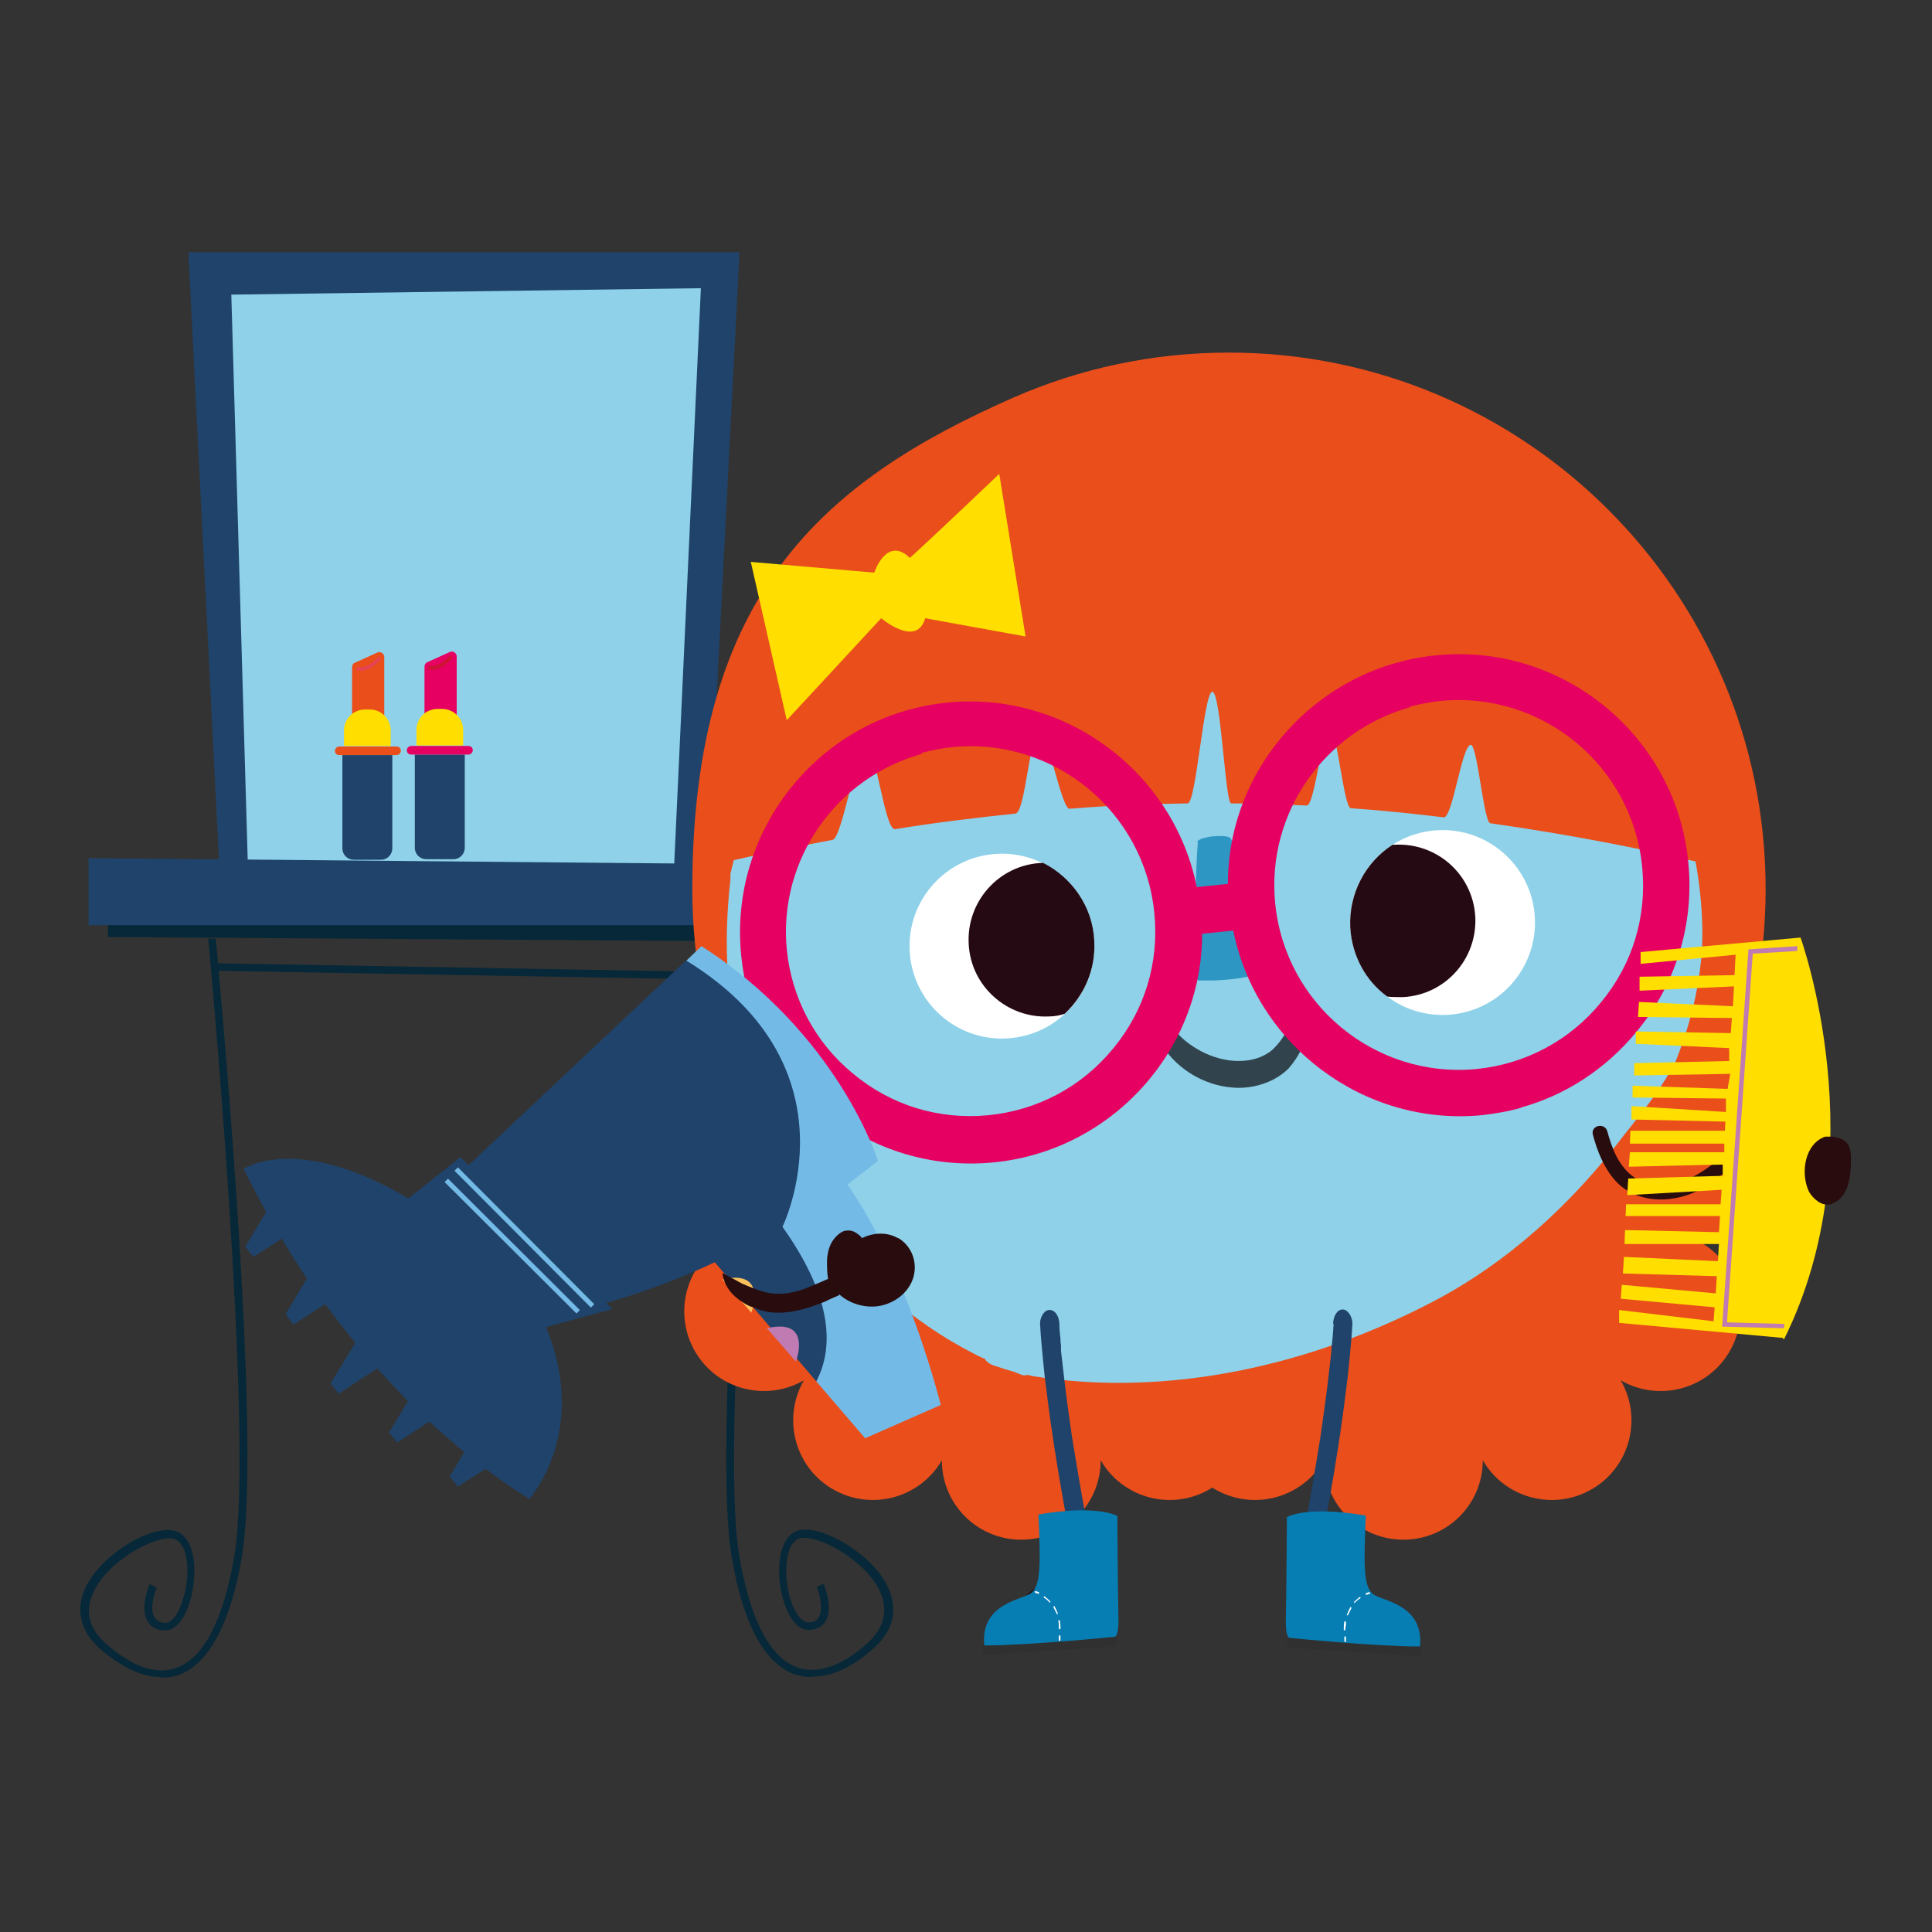 <?xml version="1.0" encoding="UTF-8"?>
<svg xmlns="http://www.w3.org/2000/svg" xmlns:xlink="http://www.w3.org/1999/xlink" version="1.1" viewBox="0 0 360 360">
  <rect x="0" y="0" width="360" height="360" fill="#333333" stroke="none"/>
  <defs>
    <style>
      .cls-1 {
        fill: none;
      }

      .cls-2 {
        fill: #111;
      }

      .cls-3 {
        fill: #fbc05e;
      }

      .cls-4 {
        fill: #ffde00;
      }

      .cls-5 {
        fill: #74bae7;
      }

      .cls-6 {
        fill-rule: evenodd;
      }

      .cls-6, .cls-7 {
        fill: #e94e1b;
      }

      .cls-8 {
        fill: #303030;
      }

      .cls-9 {
        clip-path: url(#clippath-1);
      }

      .cls-10 {
        fill: #fff;
      }

      .cls-11 {
        fill: #e60061;
      }

      .cls-12 {
        fill: #062838;
      }

      .cls-13 {
        fill: #31434d;
      }

      .cls-14 {
        opacity: .7;
      }

      .cls-15 {
        opacity: 0;
      }

      .cls-16 {
        fill: #cc1331;
      }

      .cls-17 {
        fill: #e64354;
      }

      .cls-18 {
        fill: #290d0e;
      }

      .cls-19 {
        fill: #1f436a;
      }

      .cls-20 {
        fill: #067eb4;
      }

      .cls-21 {
        fill: #8ed1e8;
      }

      .cls-22 {
        fill: #c07bb2;
      }

      .cls-23 {
        clip-path: url(#clippath);
      }

      .cls-24 {
        fill: #250a13;
      }
    </style>
    <clipPath id="clippath">
      <rect class="cls-1" x="222.8" y="155.8" width="12.3" height="26.9"/>
    </clipPath>
    <clipPath id="clippath-1">
      <rect class="cls-1" x="174.4" y="301.3" width="103.1" height="11.7"/>
    </clipPath>
  </defs>
  <!-- Generator: Adobe Illustrator 28.7.7, SVG Export Plug-In . SVG Version: 1.2.0 Build 194)  -->
  <g>
    <g id="Calque_1">
      <g id="Espace-Ludiq-beaute">
        <g>
          <rect class="cls-12" x="89.8" y="130.2" width="1.4" height="101.4" transform="translate(-91.9 268.4) rotate(-89)"/>
          <g>
            <path class="cls-12" d="M29.9,312.5c-3.4,0-7.2-1.8-11.2-5.2-4.8-4.3-4.1-8.7-2.7-11.6,3-6.2,12-11.4,16.3-10.5,3.5.7,4.4,5.7,3.7,10.4-.6,4.3-2.6,8.5-5.6,8.2-1.4-.1-2.3-.7-2.9-1.7-1.5-2.5.3-6.7.4-6.9l1.3.6c-.4,1-1.4,4-.4,5.6.4.6,1,.9,1.8,1,1.7.2,3.4-2.8,4.1-6.9.6-4,0-8.3-2.5-8.8-3.3-.6-11.9,4-14.7,9.8-1.8,3.6-1,7,2.4,9.9,4.8,4.2,9.2,5.7,12.9,4.4,5.2-1.8,8.9-9.1,10.9-21.1,3.7-22.7-4.8-113.9-4.9-114.8h1.4c0,0,2.2,23.2,3.9,48.7,2.3,34.4,2.6,56.7,1,66.3-2.1,12.5-6.2,20.2-11.8,22.2-1,.4-2.1.5-3.2.5Z"/>
            <polygon class="cls-19" points="131.7 165.6 137.8 47 35.1 47 41 164.2 131.7 165.6"/>
            <polygon class="cls-21" points="46.2 161.7 43.1 54.9 130.6 53.7 125.6 161.7 46.2 161.7"/>
            <polygon class="cls-12" points="152.8 170.3 152.8 175.5 20.1 174.6 20.1 168.2 152.8 170.3"/>
            <polygon class="cls-19" points="158.4 161.2 16.5 159.9 16.5 172.4 158.4 172.4 158.4 161.2"/>
            <path class="cls-12" d="M151.3,312.5c-1.1,0-2.2-.2-3.2-.5-5.7-2-9.8-9.7-11.8-22.2-1.6-9.6-1.2-32,1-66.3,1.7-25.6,3.9-48.6,3.9-48.9h1.4c0,1.1-8.6,92.2-4.9,115,2,12,5.7,19.3,10.9,21.1,3.7,1.3,8.2-.2,12.9-4.4,3.3-2.9,4.1-6.3,2.4-9.9-2.8-5.8-11.4-10.4-14.7-9.8-2.4.5-3.1,4.8-2.5,8.8.6,4.1,2.4,7.1,4.1,6.9.9,0,1.5-.4,1.8-1,.9-1.6,0-4.6-.4-5.6l1.3-.6c0,.2,1.8,4.4.4,6.9-.6,1-1.6,1.6-2.9,1.7-3,.3-5-3.9-5.6-8.2-.7-4.7.2-9.7,3.7-10.4,4.3-.8,13.3,4.4,16.3,10.5,1.4,3,2.1,7.4-2.7,11.6-3.9,3.5-7.7,5.2-11.2,5.2Z"/>
            <path class="cls-6" d="M175.5,161.3c0-8.2,6.6-14.8,14.8-14.8s14.8,6.6,14.8,14.8c4.1-7.1,13.2-9.5,20.3-5.4,7.1,4.1,9.5,13.2,5.4,20.3,7.1-4.1,16.2-1.7,20.3,5.4,4.1,7.1,1.7,16.2-5.4,20.3,8.2,0,14.8,6.6,14.8,14.8s-6.6,14.8-14.8,14.8c7.1,4.1,9.5,13.2,5.4,20.3-4.1,7.1-13.2,9.5-20.3,5.4,4.1,7.1,1.7,16.2-5.4,20.3-7.1,4.1-16.2,1.7-20.3-5.4,0,8.2-6.6,14.8-14.8,14.8s-14.8-6.6-14.8-14.8c-4.1,7.1-13.2,9.5-20.3,5.4-7.1-4.1-9.5-13.2-5.4-20.3-7.1,4.1-16.2,1.7-20.3-5.4-4.1-7.1-1.7-16.2,5.4-20.3-8.2,0-14.8-6.6-14.8-14.8s6.6-14.8,14.8-14.8c-7.1-4.1-9.5-13.2-5.4-20.3,4.1-7.1,13.2-9.5,20.3-5.4-4.1-7.1-1.7-16.2,5.4-20.3,7.1-4.1,16.2-1.7,20.3,5.4"/>
            <path class="cls-6" d="M246.7,161.3c0-8.2,6.6-14.8,14.8-14.8s14.8,6.6,14.8,14.8c4.1-7.1,13.2-9.5,20.3-5.4,7.1,4.1,9.5,13.2,5.4,20.3,7.1-4.1,16.2-1.7,20.3,5.4,4.1,7.1,1.7,16.2-5.4,20.3,8.2,0,14.8,6.6,14.8,14.8s-6.6,14.8-14.8,14.8c7.1,4.1,9.5,13.2,5.4,20.3-4.1,7.1-13.2,9.5-20.3,5.4,4.1,7.1,1.7,16.2-5.4,20.3-7.1,4.1-16.2,1.7-20.3-5.4,0,8.2-6.6,14.8-14.8,14.8s-14.8-6.6-14.8-14.8c-4.1,7.1-13.2,9.5-20.3,5.4-7.1-4.1-9.5-13.2-5.4-20.3-7.1,4.1-16.2,1.7-20.3-5.4-4.1-7.1-1.7-16.2,5.4-20.3-8.2,0-14.8-6.6-14.8-14.8s6.6-14.8,14.8-14.8c-7.1-4.1-9.5-13.2-5.4-20.3,4.1-7.1,13.2-9.5,20.3-5.4-4.1-7.1-1.7-16.2,5.4-20.3,7.1-4.1,16.2-1.7,20.3,5.4"/>
            <path class="cls-6" d="M229,65.7c55.2,0,100,44.8,100,100s-44.8,100-100,100-100-44.8-100-100,24.6-76.1,59.8-91.6c12.3-5.4,25.9-8.4,40.2-8.4"/>
            <path class="cls-21" d="M135.9,182.6c2,23.6,11.5,43.6,29.7,58.8,4.7,4.2,10,7.8,15.6,10.7.8.4,1.5.8,2.3,1.1.4.7,1.3,1.2,2.2,1.4,1.1.4,2.1.7,3.2,1,.5.2,1,.4,1.5.6.3.1.7.1,1,0,.3,0,.6.1.9.2,25.4,4.1,52-2,74.6-13.8,14.2-7.4,26.2-18.5,35.8-31.2,3.1-3.9,6.3-7.8,8.7-12.1,0,0,0,0,0-.1.2-.2.4-.4.5-.6,3.4-8.3,5.5-17.1,5.3-26-.4-15.9-5.9-31.5-13.8-45.2-12.8-21.1-35.9-34.7-59.7-39.4-9.3-1.9-18.9-2.1-28.4-1-4.2.4-8.4,1.1-12.5,2.1-.8.2-2.1.5-3.1,1-2.1.7-4.1,1.6-6.1,2.4-13.1,5.9-25.7,13.8-35.3,24.7-7.3,8.7-13.6,18.4-17.5,29.1,0,0-.2.2-.2.3-1.6,4.3-2.9,8.8-3.8,13.4-.2.9-.5,1.9-.7,2.8,0,.3,0,.6,0,.9,0,0,0,.2,0,.2-.7,6.2-.9,12.5-.4,18.8"/>
            <path class="cls-6" d="M321.3,161.7c0-51.3-42.7-92.9-95.3-92.9s-95.3,41.6-95.3,92.9c7.7-1.9,15.9-3.6,24.4-5.2,1.9-.3,4.3-16.9,6.2-17.2,2-.3,3.5,15.5,5.5,15.2,7.3-1.2,14.8-2.1,22.4-2.9,1.9-.2,2.6-15,4.5-15.2,1.5-.1,4.1,14.4,5.6,14.3,7.2-.6,14.6-.9,22-1,1.6,0,3-20.8,4.6-20.8s2.4,20.7,3.5,20.8c4.7,0,9.4.2,14.1.4,1.5,0,2.9-14.5,4.3-14.4,1.3,0,2.6,14.8,3.9,14.9,5.8.4,11.6,1,17.3,1.7,1.7.2,3.4-13.7,5.1-13.5,1.2.2,2.4,14.5,3.6,14.6,15.5,2.2,30.2,5.1,43.6,8.4"/>
            <path class="cls-10" d="M203.9,175.4c.5,9.5-6.8,17.6-16.3,18.1-9.5.5-17.6-6.8-18.1-16.3-.5-9.5,6.8-17.6,16.3-18.1,9.5-.5,17.6,6.8,18.1,16.3"/>
            <path class="cls-24" d="M180.5,175.9c.4,7.9,7.2,13.9,15,13.5,1,0,2-.2,2.9-.5,3.6-3.4,5.8-8.2,5.5-13.6-.3-6.4-4.2-11.8-9.5-14.5-.1,0-.2,0-.4,0-7.9.4-13.9,7.2-13.5,15"/>
            <path class="cls-10" d="M251.6,172.8c.5,9.5,8.6,16.8,18.1,16.3,9.5-.5,16.8-8.6,16.3-18.1-.5-9.5-8.6-16.8-18.1-16.3-9.5.5-16.8,8.6-16.3,18.1"/>
            <path class="cls-24" d="M274.9,170.8c.4,7.9-5.6,14.6-13.5,15-1,0-2,0-2.9-.1-4-2.9-6.6-7.6-6.9-12.9-.3-6.4,2.9-12.2,7.9-15.4.1,0,.2,0,.4,0,7.9-.4,14.6,5.6,15,13.5"/>
            <g class="cls-14">
              <g class="cls-23">
                <path class="cls-20" d="M223.2,157c-.6,6.9-.7,25.5,0,25.7s11.1-.1,11.7-1.9c.6-1.8-4.6-24-5.7-24.7-1-.7-5.9-.2-6.1.8"/>
              </g>
            </g>
            <path class="cls-13" d="M242.8,185.2c.3,0,.6.6.8,1.8.1.6.2,1.3.3,2.1,0,.8-.1,1.8-.3,2.9-.3,2.1-1.4,4.7-3.5,7.1-2.3,2.3-5.8,3.6-9.3,3.6-7.1-.1-12.4-4.5-14.5-8.4-2.1-4.1-1.2-7-.6-6.9.8,0,1.2,2.4,3.5,4.9,2.1,2.5,6.6,5.4,11.6,5.4,2.5,0,4.6-.7,6.2-2,1.5-1.4,2.6-3,3.2-4.7.3-.8.7-1.6.9-2.3.2-.7.4-1.3.6-1.9.4-1,.7-1.6,1.1-1.6"/>
            <path class="cls-11" d="M267.9,123.1c-22,2.1-38.4,20.8-38,42.5l-7.6.7c-3.8-21.4-23.5-36.6-45.4-34.5-23.1,2.2-40.1,22.8-37.9,45.9,2.2,23.1,22.8,40.1,45.9,37.9,22-2.1,38.4-20.8,38-42.5l7.6-.7c3.8,21.4,23.5,36.6,45.4,34.5,23.1-2.2,40.1-22.8,37.9-45.9-2.2-23.1-22.8-40.1-45.9-37.9M184.3,208.8c-19.4,1.9-36.7-12.4-38.5-31.8-1.9-19.4,12.4-36.7,31.8-38.5,19.4-1.9,36.7,12.4,38.5,31.8,1.9,19.4-12.4,36.7-31.8,38.5M275.3,200.1c-19.4,1.9-36.7-12.4-38.5-31.8-1.9-19.4,12.4-36.7,31.8-38.5,19.4-1.9,36.7,12.4,38.5,31.8,1.9,19.4-12.4,36.7-31.8,38.5"/>
            <path class="cls-11" d="M283.5,206.4c-2.4.7-4.9,1.1-7.4,1.4-21.9,2.1-42-13-46.3-34.4l-5.8.6c0,21.9-17,40.5-38.9,42.6-11.4,1.1-22.6-2.3-31.5-9.6-8.9-7.3-14.4-17.6-15.5-29.1-1.1-11.4,2.3-22.6,9.6-31.5,7.3-8.9,17.6-14.4,29-15.5,21.9-2.1,42,13,46.3,34.4l5.8-.6c0-21.9,17-40.5,38.9-42.6,23.6-2.3,44.7,15.1,46.9,38.7,1.1,11.4-2.3,22.6-9.7,31.5-5.7,6.9-13.2,11.8-21.6,14.1M222,172.2l9.3-.9.2.9c3.7,21,23.2,35.8,44.4,33.8,22.6-2.2,39.2-22.3,37-44.9-2.2-22.6-22.3-39.2-44.9-37-21.2,2-37.5,20.3-37.2,41.6v.9s-9.3.9-9.3.9l-.2-.9c-3.7-21-23.2-35.8-44.4-33.8-10.9,1.1-20.8,6.3-27.8,14.8-7,8.5-10.3,19.2-9.2,30.1,1,10.9,6.3,20.8,14.8,27.8,8.5,7,19.2,10.3,30.1,9.2,21.2-2,37.5-20.3,37.2-41.6v-.9ZM281.7,199.9c-2,.6-4.1,1-6.3,1.2-19.9,1.9-37.7-12.7-39.6-32.6-1.9-19.9,12.8-37.7,32.6-39.6,9.6-.9,19.1,2,26.5,8.1,7.5,6.2,12.1,14.9,13,24.5.9,9.6-2,19.1-8.1,26.5-4.8,5.8-11.1,9.9-18.2,11.9M262.7,131.8c-15.8,4.4-26.7,19.6-25.1,36.4,1.8,18.9,18.6,32.8,37.5,31,9.1-.9,17.4-5.3,23.2-12.4,5.9-7.1,8.6-16,7.7-25.2-1.8-18.9-18.6-32.8-37.5-31-2,.2-4,.6-5.9,1.1M190.7,208.6c-2,.6-4.1,1-6.3,1.2-9.6.9-19.1-2-26.5-8.1-7.5-6.2-12.1-14.9-13-24.5-1.9-19.9,12.7-37.7,32.6-39.6,19.9-1.9,37.7,12.7,39.6,32.6.9,9.6-2,19.1-8.1,26.5-4.8,5.8-11.1,9.9-18.2,11.9M171.7,140.5c-15.8,4.4-26.7,19.6-25.1,36.4.9,9.1,5.3,17.4,12.4,23.2,7.1,5.9,16,8.6,25.2,7.7,9.1-.9,17.4-5.3,23.2-12.4,5.9-7.1,8.6-16,7.7-25.2-1.8-18.9-18.6-32.8-37.5-31-2,.2-4,.6-5.9,1.1"/>
            <path class="cls-18" d="M334.4,197c-2.6,2.9-4.8,6.1-6.9,9.4-2,3.2-4.2,6.4-6.8,9.1-4,4-11.5,7.7-16.7,3.5-2.5-2-3.7-5.2-4.5-8.2-.5-1.7-3.1-1.1-2.7.6.8,3,2,6.1,4.1,8.5,2.3,2.6,5.6,3.7,9,3.6,7.8-.3,13.2-6,17.4-12,2.9-4.2,5.4-8.6,8.8-12.4,1.2-1.3-.6-3.3-1.8-2"/>
            <path class="cls-18" d="M330.6,208.3c2.5-.7,4.8-2.2,6.3-4.6,1.2-2.1,1.5-5.7-1.2-6.5-3.3-1-6.2,1.8-8.5,3.9-.3.4-.6.9-.7,1.3-.2.5-.3,1-.4,1.4-.2,1,0,2,.5,3,.4.4.8.9,1.3,1.2.5.3,1.1.5,1.8.4.3,0,.7,0,1.1-.2"/>
            <g class="cls-15">
              <g class="cls-9">
                <path class="cls-2" d="M174.4,306.3c-.6,4.5,6.6,5.2,9.4,5.8,9.8,2,19.8.4,29.6-.9,1.1-.2,2.2-.4,3.3-.6,10.2-1.7,20.2,1.3,30.4,1.6,8.5.3,17,.1,25.5-1.1,1.3-.2,3.7-.4,4.5-2.2.9-1.8,0-3.2-1.3-3.8-6-3-12.6-3-18.9-3.3-12.8-.6-25.5,3.6-38.3,2.5-2.8-.2-5.7-.9-8.5-1.5-.9-.2-1.9-.4-2.8-.6-5.4-1-10.9-1.2-16.3-.8-2.8.2-5.5.4-8.3.8-2.3.3-5.3.4-7.2,1.8-.7.6-1.1,1.3-1.2,2.1"/>
              </g>
            </g>
            <path class="cls-19" d="M248.5,246.7c-.1,1.5-.2,3-.4,4.4h0c0,0,0,.4,0,.6-.2,1.7-.4,3.5-.6,5.2-.4,3.5-.9,7-1.4,10.5-1.1,6.9-2.3,13.8-3.6,20.6-.7,3.9-1.5,7.7-2.2,11.6-.2,1.3.3,2.8,1.2,3.1.9.3,1.9-.4,2.2-1.8,2.6-13.8,5.4-27.6,7.1-41.8.3-2.1.5-4.1.7-6.2.2-2.1.4-4.2.5-6.3,0-1.3-.9-2.6-1.8-2.6-1,0-1.7,1.1-1.8,2.6"/>
            <path class="cls-18" d="M241.9,301.4c.4.2.8.4,1.2.6.4.2.9.4,1.3.5,1.6.4,3.8.8,5.8.8.5,0,1,0,1.4-.2.3,0,.7-.2,1.1-.3.4-.1.7-.3,1-.5,1-.5,1-1.7.6-2.7-.6-1-1.3-1.9-2.3-2.4-.3-.1-.6-.3-.8-.4-2.6-.9-5.6,0-7.6,2.1-.2.2-.3.4-.5.5-.2.5-.7.7-.9,1.2-.1.2-.2.4-.3.6"/>
            <path class="cls-18" d="M241.1,302.7c1.1.6,2.3,1.2,3.6,1.4,1.3.3,2.5.5,3.8.6,1.3.1,2.7,0,4-.3,1.2-.3,2.6-.9,3.3-2,1.2-2.3-.6-5.1-2.6-6.3-2-1.2-4.6-1.4-6.8-.6-1.3.5-2.5,1.2-3.5,2.1-.2.2-.4.4-.6.6-.2.2-.3.3-.4.5,0,0,0,.1-.1.2.1-.1.1-.2,0,0-.5.5-.8,1-1.1,1.6-.3.7-.2,1.7.5,2.1.7.4,1.7.2,2.1-.5,0-.2.2-.4.3-.6,0,0,.2-.4,0,0,0,0,.1-.1.2-.2.2-.2.4-.4.6-.7,0,0,.2-.3,0-.2,0,0,0,0,0,0,0,0,.1-.1.2-.2.2-.2.3-.3.5-.5,0,0,.1-.1.2-.2,0,0,.3-.3.2-.1-.2.1.2-.1.2-.1,0,0,.2-.1.3-.2.2-.1.4-.2.6-.4.1,0,.2-.1.4-.2,0,0-.3.1,0,0,.2,0,.4-.1.6-.2.2,0,.4-.1.6-.2,0,0,.2,0,.3,0,.2,0,.2,0,0,0,0,0,.2,0,.3,0,.4,0,.8,0,1.1,0,0,0,.5,0,.1,0,0,0,.2,0,.2,0,.2,0,.5.1.7.2,0,0,.4.2.2,0-.2,0,.3.1.2.1.2,0,.4.2.6.3.2.2,0,0,0,0,0,0,.2.2.3.3,0,0,.1.1.2.2,0,0,.3.4.2.2-.1-.2.1.2.1.2,0,0,.1.1.1.2,0,.1.1.2.2.3.2.2,0,0,0,0,0,0,.2.4.1.5,0,0,0-.1,0-.2,0,0,0,.1,0,.2,0,0,0,0,0,.1,0,.2,0,.1,0,0,0,0,0,.2,0,.2,0,0,0-.1,0-.2,0,0,0,.1-.1.2.1-.3,0-.1,0,0,0,0,0,0,.1,0,0,0-.1,0-.2.1,0,0-.2,0-.2.1,0,0-.4.2-.2,0-.2,0-.5.2-.7.2-.2,0-.5.1-.8.2,0,0-.5,0-.2,0-.1,0-.2,0-.3,0-.6,0-1.1,0-1.7,0-.3,0-.6,0-.9,0-.3,0,.4,0-.1,0-.2,0-.3,0-.5,0-.6,0-1.2-.2-1.7-.3-.5-.1-1-.2-1.5-.4-.5-.2.1,0-.1,0-.2,0-.3-.1-.5-.2-.3-.1-.5-.3-.8-.4-.7-.4-1.7-.2-2.1.5-.4.7-.2,1.6.5,2.1"/>
            <path class="cls-19" d="M197.4,246.8c0,.9.1,1.7.2,2.6,0,.4,0,.8.1,1.2,0,.2,0,.4,0,.5,0-.3,0,.5,0,.6.2,1.7.4,3.5.6,5.2.4,3.5.9,7,1.4,10.5,1.1,6.9,2.3,13.8,3.6,20.6.7,3.9,1.5,7.7,2.2,11.6.2,1.3-.3,2.8-1.2,3.1-.9.3-1.9-.4-2.2-1.8-2.6-13.8-5.4-27.6-7.1-41.8-.3-2.1-.5-4.1-.7-6.2-.2-2.1-.4-4.2-.5-6.3,0-1.3.9-2.6,1.8-2.5,1,0,1.7,1.1,1.8,2.5"/>
            <path class="cls-18" d="M204.1,301.4c-.4.2-.8.4-1.2.6-.4.2-.9.4-1.3.5-1.6.4-3.8.8-5.8.8-.5,0-1,0-1.4-.2-.3,0-.7-.2-1.1-.3-.4-.1-.7-.3-1-.5-1-.5-1-1.7-.6-2.7.6-1,1.3-1.9,2.3-2.4.3-.1.6-.3.8-.4,2.6-.9,5.6,0,7.6,2.1.2.2.3.4.5.5.2.5.7.7.9,1.2.1.2.2.4.3.6"/>
            <path class="cls-18" d="M204.8,302.7c-1.1.6-2.3,1.2-3.6,1.4-1.3.3-2.5.5-3.8.6-1.3.1-2.7,0-4-.3-1.2-.3-2.6-.9-3.3-2-1.2-2.3.6-5.1,2.6-6.3,2-1.2,4.6-1.4,6.8-.6,1.3.5,2.5,1.2,3.5,2.1.2.2.4.4.6.6.2.2.3.3.4.5,0,0,0,.1.1.2-.1-.1-.1-.2,0,0,.5.5.8,1,1.1,1.6.3.7.2,1.7-.5,2.1-.7.4-1.7.2-2.1-.5,0-.2-.2-.4-.3-.6,0,0-.2-.4,0,0,0,0-.1-.1-.2-.2-.2-.2-.4-.4-.6-.7,0,0-.2-.3,0-.2,0,0,0,0,0,0,0,0-.1-.1-.2-.2-.2-.2-.3-.3-.5-.5,0,0-.1-.1-.2-.2,0,0-.3-.3-.2-.1.2.1-.2-.1-.2-.1,0,0-.2-.1-.3-.2-.2-.1-.4-.2-.6-.4-.1,0-.2-.1-.4-.2,0,0,.3.1,0,0-.2,0-.4-.1-.6-.2-.2,0-.4-.1-.6-.2,0,0-.2,0-.3,0-.2,0-.2,0,0,0,0,0-.2,0-.3,0-.4,0-.8,0-1.1,0,0,0-.5,0-.1,0,0,0-.2,0-.2,0-.2,0-.5.1-.7.2,0,0-.4.2-.2,0,.2,0-.3.1-.2.1-.2,0-.4.2-.6.3-.2.2,0,0,0,0,0,0-.2.2-.3.3,0,0-.1.1-.2.2,0,0-.3.4-.2.2.1-.2-.1.2-.1.2,0,0-.1.1-.1.2,0,.1-.1.2-.2.3-.2.2,0,0,0,0,0,0-.2.4-.1.5,0,0,0-.1,0-.2,0,0,0,.1,0,.2,0,0,0,0,0,.1,0,.2,0,.1,0,0,0,0,0,.2,0,.2,0,0,0-.1,0-.2,0,0,0,.1.1.2-.1-.3,0-.1,0,0,0,0,0,0-.1,0,0,0,.1,0,.2.1,0,0,.2,0,.2.1,0,0,.4.2.2,0,.2,0,.5.2.7.2.2,0,.5.1.8.2,0,0,.5,0,.2,0,.1,0,.2,0,.3,0,.6,0,1.1,0,1.7,0,.3,0,.6,0,.9,0,.3,0-.4,0,.1,0,.2,0,.3,0,.5,0,.6,0,1.2-.2,1.7-.3.5-.1,1-.2,1.5-.4.5-.2-.1,0,.1,0,.2,0,.3-.1.5-.2.3-.1.5-.3.8-.4.7-.4,1.7-.2,2.1.5.4.7.2,1.6-.5,2.1"/>
            <path class="cls-19" d="M156.5,232.3c9.9,13.9-4.4,25.1-4.4,25.1l-18.9-22.2c-19.1,8.9-33.1,10.4-33.1,10.4l-20.1-21.6,47.9-45.1c32.5,20,28.6,53.3,28.6,53.3"/>
            <path class="cls-3" d="M134.6,238.4l5.4,6.2s3.2-8.2-5.4-6.2"/>
            <path class="cls-22" d="M142.9,247.5l5.4,6.2s3.2-8.2-5.4-6.2"/>
            <path class="cls-5" d="M163.6,216.3c-1.9,1.5-3.8,3-5.7,4.4,11.2,16,17.4,41.1,17.4,41.1l-14.1,6.2-9.1-10.6c3-5.7,3.6-14.9-6.3-28.8,0,0,14.6-29.6-17.9-49.6l2.8-2.7c25.5,16.3,32.9,40,32.9,40"/>
            <path class="cls-19" d="M114.2,243.9l-12.5,3.4s8.4,16.9-3,32c0,0-3.2-1.8-8.2-5.6l-5.2,3.3-1.5-1.9,2.7-4.5c-2-1.7-4.2-3.6-6.5-5.7l-6,3.9-1.5-1.9,3.5-5.8c-1.8-1.9-3.7-3.9-5.7-6.1l-7.2,4.7-1.5-1.9,4.6-7.6c-1.8-2.2-3.7-4.6-5.6-7.2l-5.9,3.8-1.5-1.9,4-6.7c-1.6-2.3-3.2-4.8-4.7-7.4l-5.3,3.4-1.5-1.9,3.9-6.5c-1.4-2.5-2.8-5.2-4.2-8,0,0,9.9-6.8,30.7,5.5l9.7-7.7,28.3,28.3Z"/>
            <rect class="cls-5" x="95" y="214.7" width=".9" height="34.7" transform="translate(-136.3 136) rotate(-45.1)"/>
            <rect class="cls-5" x="97.2" y="212.7" width=".9" height="36" transform="translate(-134.3 136.1) rotate(-44.9)"/>
            <path class="cls-18" d="M167.3,230.7c-2.1-1.2-4.6-1-6.7,0-.2-.3-.4-.5-.7-.7-.6-.5-1.3-.8-2.1-.7-.8,0-1.5.6-2.1,1.2-1.1,1.2-1.5,2.7-1.6,4.3,0,1.2,0,2.4.2,3.5,0,0-3.2,1.4-3.5,1.5-3.3,1.4-6.7,1.8-10,.4-.9-.3-1.7-.7-2.5-1-.3-.2-.6-.3-.9-.5-.9-.5-1.9-1-2.8-1.5.3,2.4,1.8,4.2,3.7,5.4.6.4,1.3.8,2,1,4.1,1.9,8.5.8,12.5-.7.5-.2,1.1-.4,1.6-.7.5-.2,1.1-.5,1.6-.7.2,0,.3-.2.4-.3,1.9,1.7,4.6,2.5,7.1,2.2,3-.4,5.8-2.4,6.7-5.4.8-2.8-.3-5.8-2.8-7.3"/>
            <path class="cls-8" d="M264.6,308.6l-24.5-1.6c-.1,0-.2,0-.2-.2v-1.7c.1,0,.2-.2.3-.2l24.5,1.6c0,0,.2,0,.2.2v1.7c-.1,0-.2.2-.3.2"/>
            <path class="cls-20" d="M240.4,305.2s-.9.4-.8-3.7c.1-4,.2-18.8.2-18.8,0,0,3.4-2.2,14.7-.3-.4,9.3-.5,13.6,1.6,14.8,2,1.2,9.2,2,8.5,9.6-8.4,0-24.2-1.6-24.2-1.6"/>
            <path class="cls-10" d="M254.6,297.2c0,0-.1,0-.1-.1,0,0,0-.2,0-.2.4-.2.6-.2.6-.2,0,0,.2,0,.2.1,0,0,0,.2-.1.2,0,0-.2,0-.6.2,0,0,0,0,0,0"/>
            <path class="cls-10" d="M250.5,303.8c0,0-.2,0-.1-.2,0-.1,0-.2,0-.3,0-.4,0-.7.1-1.1,0,0,.1-.2.2-.1,0,0,.1.1.1.2,0,.3,0,.7-.1,1,0,.1,0,.2,0,.3,0,0,0,.2-.2.2h0M251,301s0,0,0,0c0,0-.1-.1,0-.2.2-.5.4-.9.6-1.3,0,0,.1-.1.2,0,0,0,0,.2,0,.2-.2.4-.4.8-.6,1.2,0,0,0,.1-.2.1M252.4,298.7s0,0-.1,0c0,0,0-.2,0-.2.3-.3.7-.6,1-.9,0,0,.2,0,.2,0,0,0,0,.2,0,.2-.4.2-.7.5-1,.8,0,0,0,0-.1,0"/>
            <path class="cls-10" d="M250.6,305.9c0,0-.1,0-.1-.1,0-.2,0-.5,0-.7,0,0,0-.2.1-.2,0,0,.2,0,.2.2,0,.2,0,.4,0,.7,0,0,0,.2-.1.2,0,0,0,0,0,0"/>
            <path class="cls-8" d="M183.4,308.4l24.5-1.6c.1,0,.2,0,.2-.2v-1.7c-.1,0-.2-.2-.3-.2l-24.5,1.6c0,0-.2,0-.2.2v1.7c.1,0,.2.2.3.2"/>
            <path class="cls-20" d="M207.6,305s.9.4.8-3.7c-.1-4-.2-18.8-.2-18.8,0,0-3.4-2.2-14.7-.3.4,9.3.5,13.6-1.6,14.8-2,1.2-9.2,2-8.5,9.6,8.4,0,24.2-1.6,24.2-1.6"/>
            <path class="cls-10" d="M193.5,297c0,0,.1,0,.1-.1,0,0,0-.2,0-.2-.4-.2-.6-.2-.6-.2,0,0-.2,0-.2.1,0,0,0,.2.1.2,0,0,.2,0,.6.2,0,0,0,0,0,0"/>
            <path class="cls-10" d="M197.5,303.6c0,0-.2,0-.2-.2,0-.1,0-.2,0-.3,0-.4,0-.7-.1-1,0,0,0-.2.1-.2,0,0,.2,0,.2.1,0,.3.1.7.1,1.1,0,.1,0,.2,0,.3,0,0,0,.2-.1.2h0M196.9,300.7c-.2-.4-.4-.8-.6-1.2,0,0,0-.2,0-.2,0,0,.2,0,.2,0,.2.4.4.8.6,1.3,0,0,0,.2,0,.2,0,0,0,0,0,0,0,0-.1,0-.2-.1M195.5,298.5c-.3-.3-.6-.6-1-.8,0,0,0-.2,0-.2,0,0,.1-.1.2,0,.4.3.7.6,1,.9,0,0,0,.2,0,.2,0,0,0,0-.1,0,0,0,0,0-.1,0"/>
            <path class="cls-10" d="M197.5,305.7c0,0,.1,0,.1-.1,0-.2,0-.5,0-.7,0,0,0-.2-.1-.2,0,0-.2,0-.2.2,0,.2,0,.4,0,.7,0,0,0,.2.1.2,0,0,0,0,0,0"/>
            <path class="cls-4" d="M332.2,249.3l-30.5-2.8v-2.4c.1,0,17.6,2.1,17.6,2.1l.2-2.6-17.5-1.6.2-2.6,17.5,1.6.2-3.2-17.5-.5.2-3.1,17.5.8.2-3.2h-17.6c0-.1.1-2.6.1-2.6l17.5.4.2-3h-17.6s.1-2.2.1-2.2h17.6c0,0,.2-2.7.2-2.7l-17.6,1,.2-3.1,17.6-.5v-2.1c.1,0-17.5.4-17.5.4l.2-2.7h17.6s0-1.6,0-1.6h-17.6c0-.1.1-2.4.1-2.4h17.6c0,.1.1-1.7.1-1.7l-17.5-.4v-2.5c.1,0,17.6,1.1,17.6,1.1v-2.5c.1,0-17.4-.2-17.4-.2v-2.2c.1,0,17.7.6,17.7.6l.5-2.8-17.9.3v-2.3c.1,0,17.7-.4,17.7-.4v-2.4c.1,0-17.4-.8-17.4-.8v-2.3c.1,0,17.7.3,17.7.3l.2-2.8-17.5-.2.2-2.8,17.5.8.2-3.7-17.6.8v-2.6c.1,0,17.7-.3,17.7-.3l.2-3.8-17.7,1.7v-2.2c.1,0,29.8-2.7,29.8-2.7,0,0,14.4,39.8-3.1,74.9"/>
            <polygon class="cls-22" points="320.9 247.2 325.8 176.9 334.9 176.3 334.9 177.2 326.6 177.7 321.8 246.4 332.5 246.7 332.4 247.5 320.9 247.2"/>
            <path class="cls-18" d="M340.1,211.8c-3.8,1.3-4.7,6.8-3,10.3.8,1.3,2.3,2.7,4,2.3,3.6-1.2,3.8-5.6,3.8-8.6s-1.3-3.6-3.3-4c-.5,0-1,0-1.5,0"/>
            <path class="cls-7" d="M71.5,135.4h-5.9v-11.1c0-.3.2-.7.5-.8l4.2-1.9c.6-.3,1.3.2,1.3.8v13.1Z"/>
            <path class="cls-17" d="M67.1,124.9c-.4,0-.7,0-.7,0l.2-.6c0,0,1.8.5,3.9-1.9l.5.4c-1.6,1.8-3.1,2.2-3.9,2.2Z"/>
            <path class="cls-19" d="M71.1,160.2h-5.2c-1.1,0-2.1-.9-2.1-2.1v-17.4h9.3v17.4c0,1.1-.9,2.1-2.1,2.1"/>
            <path class="cls-4" d="M72.9,139h-8.8v-2.9c0-2.2,1.8-3.9,3.9-3.9h.9c2.2,0,3.9,1.8,3.9,3.9v2.9Z"/>
            <path class="cls-7" d="M73.9,140.7h-10.7c-.5,0-.8-.4-.8-.8s.4-.8.8-.8h10.7c.5,0,.8.4.8.8s-.4.8-.8.8"/>
            <path class="cls-11" d="M85,135.3h-5.9v-11.1c0-.3.2-.7.5-.8l4.2-1.9c.6-.3,1.3.2,1.3.8v13.1Z"/>
            <path class="cls-16" d="M80.4,124.7c-.4,0-.7,0-.7,0l.2-.6v.3c0,0,0-.3,0-.3,0,0,1.8.5,3.9-1.9l.5.4c-1.6,1.8-3.1,2.2-3.9,2.2Z"/>
            <path class="cls-19" d="M84.6,160.1h-5.2c-1.1,0-2.1-.9-2.1-2.1v-17.4h9.3v17.4c0,1.1-.9,2.1-2.1,2.1"/>
            <path class="cls-4" d="M86.4,138.9h-8.8v-2.9c0-2.2,1.8-3.9,3.9-3.9h.9c2.2,0,3.9,1.8,3.9,3.9v2.9Z"/>
            <path class="cls-11" d="M87.3,140.6h-10.7c-.5,0-.8-.4-.8-.8s.4-.8.8-.8h10.7c.5,0,.8.4.8.8s-.4.8-.8.8"/>
            <path class="cls-4" d="M169.5,104c4.2-3.8,16.7-15.7,16.7-15.7l4.9,30.3-18.7-3.4c-1.6,5.6-8.2,0-8.2,0l-17.6,19-6.7-29.5,23,2s2.3-7,6.7-2.7"/>
          </g>
        </g>
      </g>
    </g>
  </g>
</svg>
